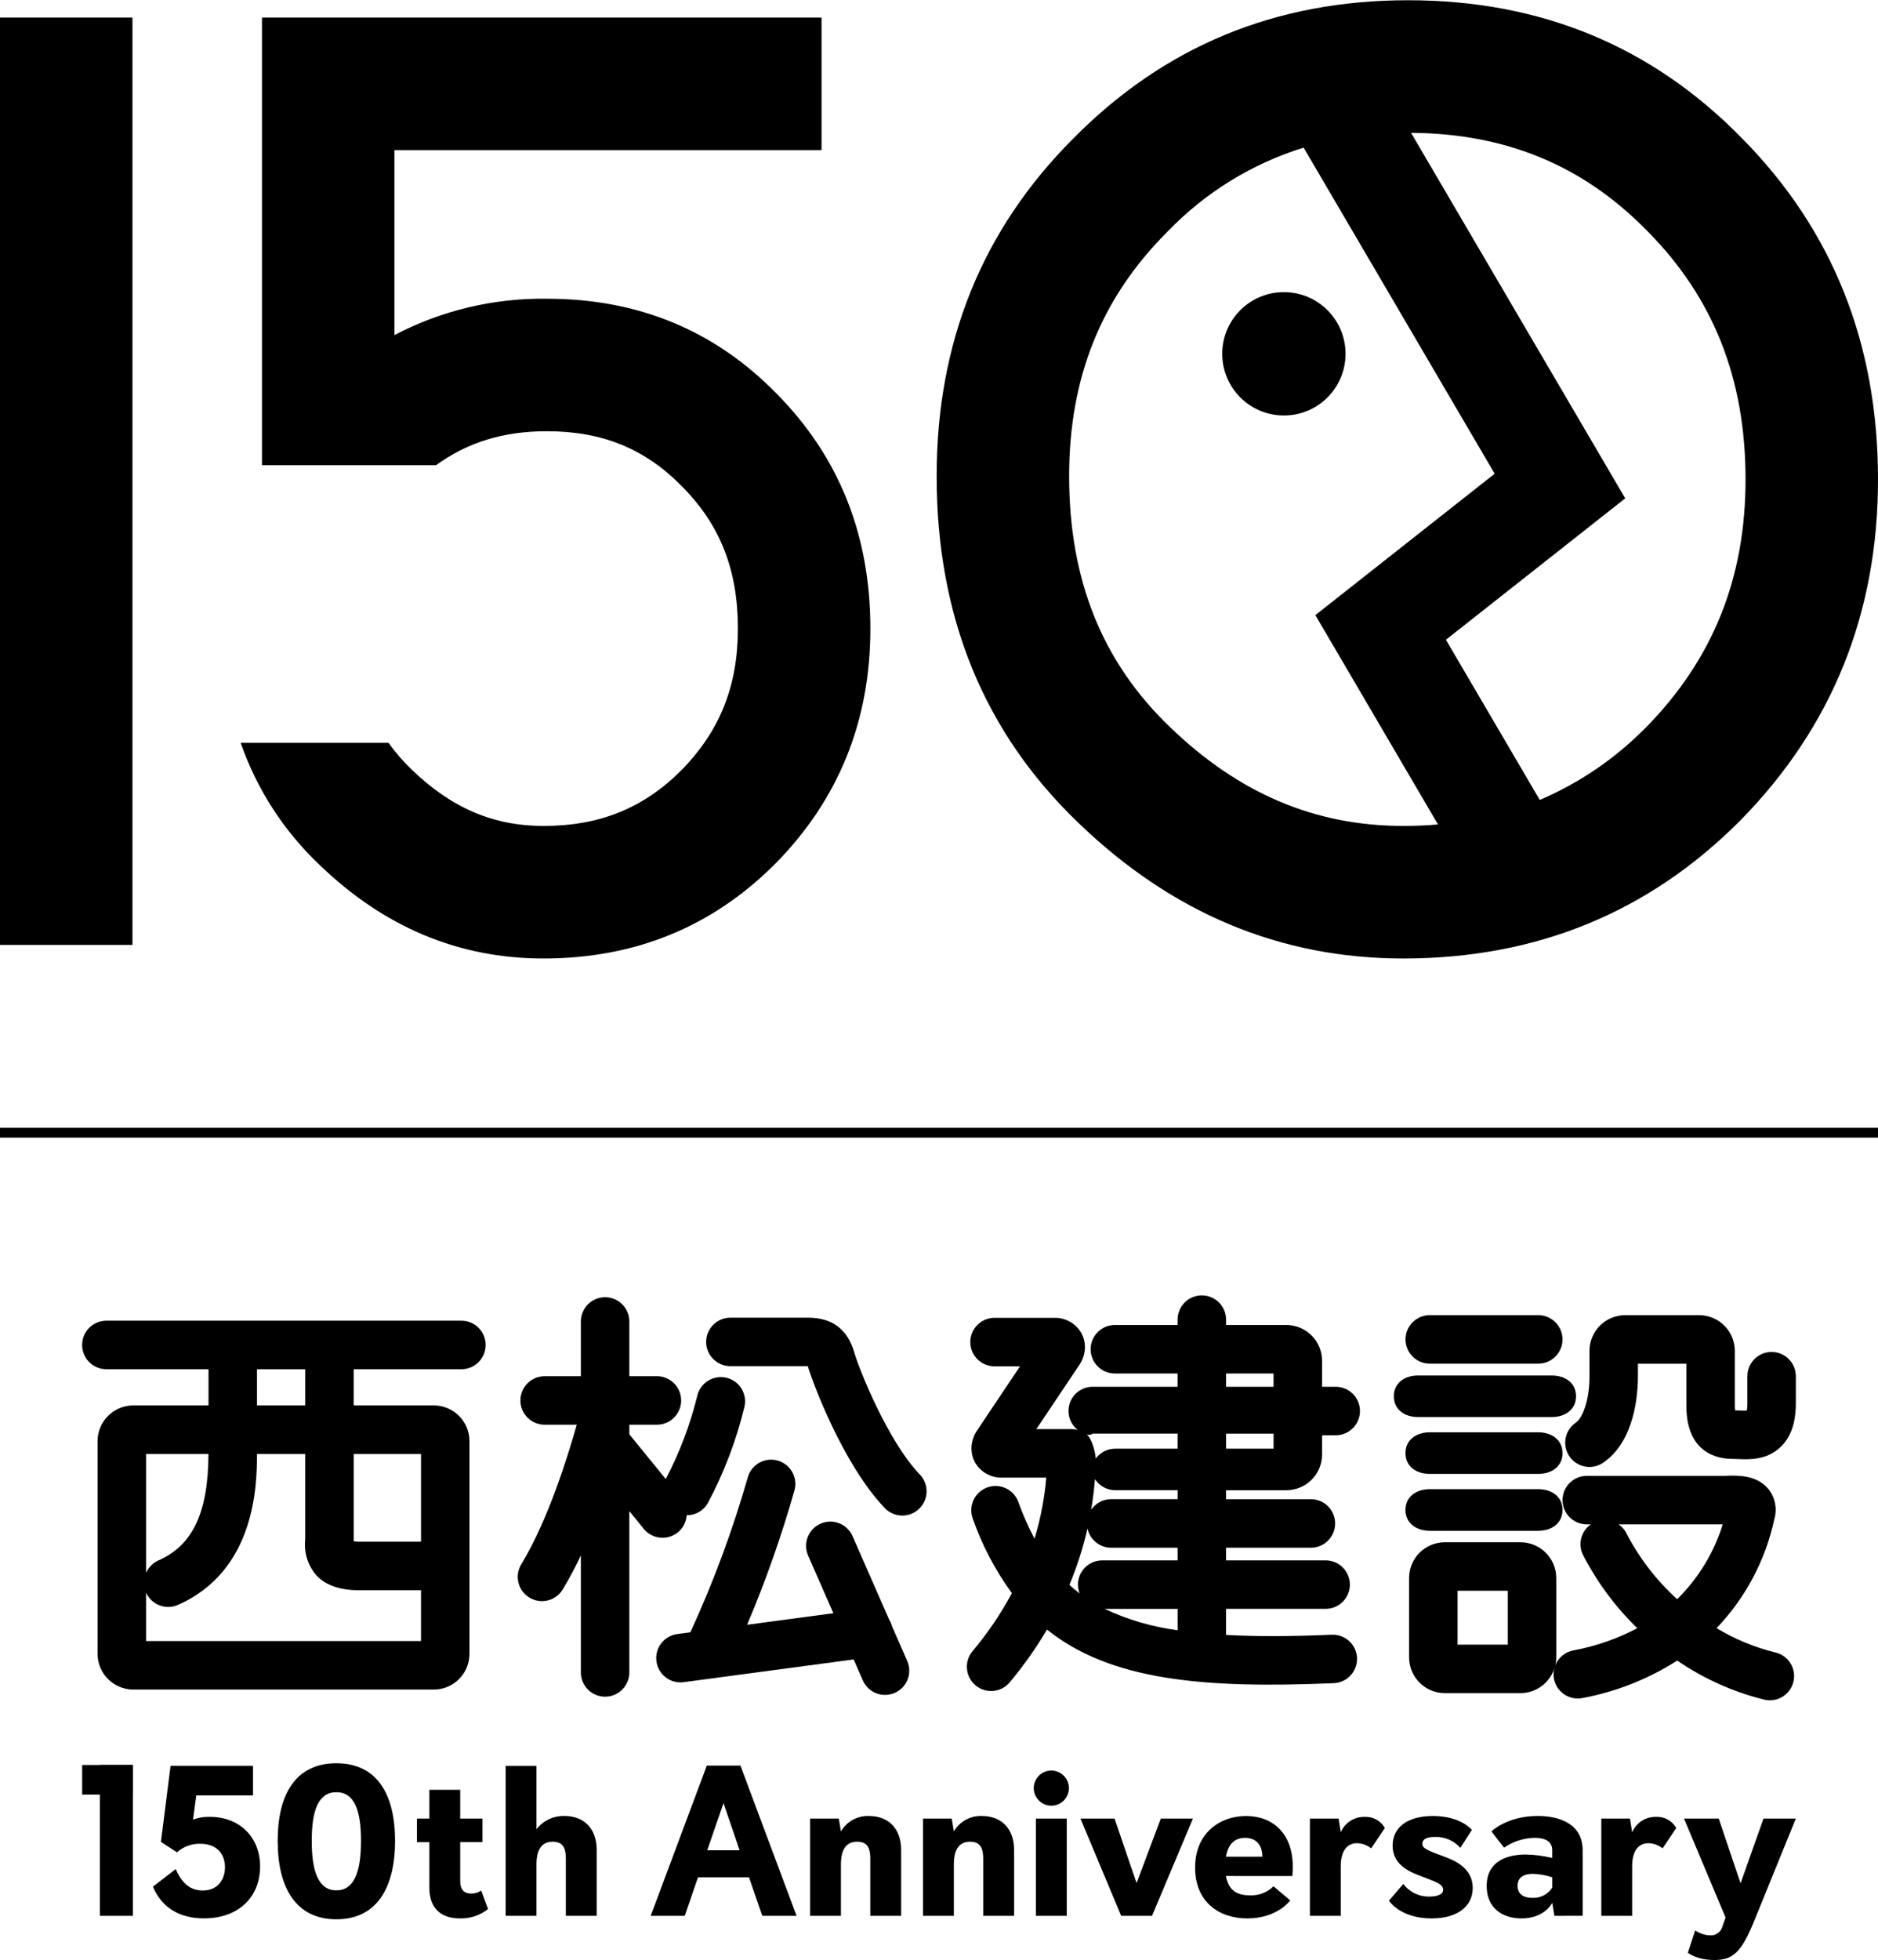 <?xml version="1.0" encoding="UTF-8"?>
<svg id="_レイヤー_2" data-name="レイヤー 2" xmlns="http://www.w3.org/2000/svg" viewBox="0 0 300 313">
  <g id="_レイヤー_2-2" data-name="レイヤー 2">
    <rect width="300" height="313" style="fill: none;"/>
    <g>
      <rect id="_長方形_340" data-name="長方形 340" y="180.07" width="300" height="1.577" style="fill: #000;"/>
      <g id="_グループ_349" data-name="グループ 349">
        <g id="_グループ_348" data-name="グループ 348">
          <path id="_パス_7" data-name="パス 7" d="m73.708,210.882H16.991c-2.139,0-3.873,1.734-3.873,3.873s1.734,3.873,3.873,3.873h16.317v5.78h-12.026c-3.145.011-5.691,2.56-5.697,5.705v33.959c.005,3.146,2.551,5.697,5.697,5.707h48.015c3.148-.005,5.698-2.559,5.697-5.707v-33.959c0-3.147-2.55-5.7-5.697-5.705h-12.799v-5.78h17.211c2.139,0,3.873-1.734,3.873-3.873s-1.734-3.873-3.873-3.873m-40.409,21.276c-.038,9.336-2.503,14.59-8.004,17.009-.879.391-1.579,1.097-1.962,1.979v-18.987h9.967Zm-9.963,29.872v-7.724c.871,1.938,3.142,2.81,5.086,1.955,12.44-5.485,12.628-19.253,12.628-24.102h7.706v13.387l-.008.354c-.206,2.081.468,4.154,1.858,5.717,1.512,1.542,3.735,2.304,6.779,2.304h9.867v8.11H23.336Zm43.917-29.872v14.012h-9.865c-.298.001-.596-.02-.892-.063l.004-.561v-13.388h10.753Zm-18.495-7.75h-7.706v-5.78h7.706v5.78Z" style="fill: #000;"/>
          <path id="_パス_8" data-name="パス 8" d="m108.283,244.68c.829-.677,1.34-1.668,1.409-2.736,1.41.018,2.716-.742,3.398-1.976,2.585-4.853,4.546-10.013,5.837-15.358.471-2.085-.837-4.157-2.922-4.628s-4.157.837-4.628,2.922c-1.132,4.608-2.82,9.061-5.026,13.261l-5.817-7.142v-1.536h4.404c2.139,0,3.873-1.734,3.873-3.873s-1.734-3.873-3.873-3.873h-4.404v-8.739c0-2.139-1.734-3.873-3.873-3.873s-3.873,1.734-3.873,3.873v8.741h-5.783c-2.139,0-3.873,1.734-3.873,3.873s1.734,3.873,3.873,3.873h5.127c-1.396,4.963-4.56,15.188-8.816,22.212-1.15,1.804-.621,4.199,1.183,5.349,1.804,1.15,4.199.621,5.349-1.183.033-.051.064-.103.094-.156,1.04-1.735,1.99-3.522,2.846-5.355v18.686c0,2.139,1.734,3.873,3.873,3.873s3.873-1.734,3.873-3.873h0v-25.751l2.304,2.826c1.351,1.658,3.789,1.908,5.449.56" style="fill: #000;"/>
          <path id="_パス_9" data-name="パス 9" d="m136.505,216.076c-1.085-3.821-3.524-5.677-7.446-5.677h-12.386c-2.138,0-3.87,1.733-3.87,3.87s1.733,3.87,3.87,3.87h12.372c.008.019.013.039.015.059.617,2.159,5.499,15.49,12.248,22.567,1.459,1.564,3.91,1.649,5.474.19,1.564-1.459,1.649-3.91.19-5.474-.021-.022-.042-.045-.064-.067-5.142-5.386-9.697-16.887-10.402-19.339" style="fill: #000;"/>
          <path id="_パス_10" data-name="パス 10" d="m142.514,259.711c-.1-.371-.254-.725-.456-1.052l-5.868-13.381c-.86-1.96-3.145-2.852-5.105-1.992-1.96.86-2.852,3.145-1.992,5.105l4.037,9.2-13.78,1.84c2.959-6.991,5.485-14.158,7.564-21.46.569-2.062-.642-4.194-2.704-4.762s-4.194.642-4.762,2.704c-2.421,8.462-5.485,16.726-9.166,24.721l-2.091.28c-2.122.283-3.613,2.232-3.33,4.354.283,2.122,2.232,3.613,4.354,3.33h0l27.154-3.63,1.465,3.351c.86,1.958,3.143,2.848,5.101,1.988,1.958-.86,2.848-3.143,1.988-5.101h0l-2.409-5.493Z" style="fill: #000;"/>
          <path id="_パス_11" data-name="パス 11" d="m205.486,237.949c3.149,0,5.703-2.551,5.705-5.7v-3.072h2.239c2.139-.032,3.847-1.792,3.816-3.931-.031-2.094-1.721-3.784-3.816-3.816h-2.239v-4.16c-.003-3.149-2.555-5.701-5.705-5.705h-9.627v-.853c0-2.139-1.734-3.873-3.873-3.873s-3.873,1.734-3.873,3.873v.853h-9.957c-2.14-.032-3.9,1.677-3.932,3.816-.032,2.14,1.677,3.9,3.816,3.932.038,0,.077,0,.115,0h9.957v2.117h-13.561c-2.132-.003-3.863,1.724-3.866,3.856-.001,1.187.543,2.308,1.477,3.041-.314-.084-.638-.129-.963-.133h-5.65c2.901-4.332,6.852-10.226,6.852-10.226.585-.852.902-1.859.911-2.892.005-.753-.179-1.495-.535-2.158-.886-1.591-2.587-2.554-4.407-2.497h-9.497c-2.139,0-3.873,1.734-3.873,3.873s1.734,3.873,3.873,3.873h4.068c-2.901,4.334-6.846,10.225-6.846,10.225-.585.855-.903,1.865-.911,2.901,0,.751.181,1.49.527,2.156.891,1.593,2.597,2.554,4.421,2.491h7.004c-.284,3.307-.913,6.575-1.877,9.752-1.008-1.908-1.879-3.886-2.607-5.917-.758-2-2.995-3.007-4.995-2.249-1.964.745-2.977,2.92-2.283,4.903,1.488,4.272,3.6,8.3,6.268,11.953-1.775,3.316-3.893,6.437-6.32,9.311-1.351,1.659-1.101,4.099.558,5.45,1.626,1.324,4.012,1.114,5.381-.475,2.224-2.653,4.227-5.484,5.987-8.465,10.11,8.096,24.88,9.454,45.824,8.555,2.136-.091,3.793-1.896,3.702-4.032-.091-2.136-1.896-3.793-4.032-3.702h0c-6.427.274-12.003.302-16.888.03v-4.162h15.911c2.138,0,3.87-1.733,3.87-3.87s-1.733-3.87-3.87-3.87h-15.909v-2.021h13.608c2.139-.032,3.847-1.792,3.816-3.931-.031-2.094-1.721-3.784-3.816-3.816h-13.608v-1.434h9.627Zm-2.043-6.634h-7.584v-2.397h7.585v2.397Zm-7.585-12.001h7.585v2.117h-7.585v-2.117Zm-21.305,9.602h13.561v2.395h-9.957c-1.23.004-2.386.59-3.116,1.58-.079-1.109-.626-3.201-1.451-3.852.322.129.688.082.968-.123m13.561,31.392c-4.04-.524-7.974-1.676-11.66-3.413h11.66v3.413Zm0-11.156h-12.044c-2.137-.003-3.871,1.726-3.875,3.863,0,.004,0,.007,0,.011.004.482.095.958.269,1.408-.56-.434-1.116-.886-1.637-1.365,1.217-2.916,2.183-5.931,2.887-9.011.378,1.79,1.958,3.071,3.788,3.072h10.606l.006,2.023Zm0-9.776h-10.606c-1.287-.003-2.491.635-3.212,1.701.295-1.714.49-3.346.607-4.903.713,1.105,1.938,1.773,3.253,1.772h9.957v1.43Z" style="fill: #000;"/>
          <path id="_パス_12" data-name="パス 12" d="m228.392,217.738h17.34c2.137,0,3.87-1.733,3.87-3.87s-1.733-3.87-3.87-3.87h-17.34c-2.137,0-3.87,1.733-3.87,3.87s1.733,3.87,3.87,3.87" style="fill: #000;"/>
          <path id="_パス_13" data-name="パス 13" d="m247.884,226.264c2.139,0,3.872-1.177,3.872-3.318s-1.733-3.318-3.872-3.318h-21.355c-2.142,0-3.874,1.181-3.874,3.318s1.731,3.318,3.874,3.318h21.355Z" style="fill: #000;"/>
          <path id="_パス_14" data-name="パス 14" d="m228.392,228.703c-2.133,0-3.875,1.181-3.875,3.323s1.74,3.318,3.875,3.318h17.34c2.133,0,3.872-1.185,3.872-3.318s-1.737-3.323-3.872-3.323h-17.34Z" style="fill: #000;"/>
          <path id="_パス_15" data-name="パス 15" d="m228.392,244.421h17.34c2.133,0,3.872-1.179,3.872-3.323s-1.737-3.317-3.872-3.317h-17.34c-2.133,0-3.875,1.179-3.875,3.317s1.74,3.323,3.875,3.323" style="fill: #000;"/>
          <path id="_パス_16" data-name="パス 16" d="m283.004,215.871c-2.138,0-3.871,1.735-3.87,3.874v4.301c.004.4-.025.799-.085,1.195-.361.008-.785,0-1.148-.021,0,0-.376-.012-.727-.021-.031-.24-.047-.482-.047-.724v-8.775c-.004-3.146-2.552-5.695-5.698-5.7h-11.826c-3.144.006-5.691,2.555-5.694,5.7v4.052c0,3.882-1.102,6.667-2.186,7.409-1.767,1.207-2.221,3.619-1.014,5.386,1.207,1.767,3.619,2.221,5.386,1.014h0c5.02-3.433,5.553-10.801,5.553-13.804v-2.008h7.74v6.735c0,7.638,5.113,8.459,7.307,8.459l.872.026c1.857.085,4.66.204,6.888-1.933,1.621-1.559,2.421-3.84,2.421-6.98v-4.303c.003-2.138-1.728-3.873-3.866-3.876h-.003" style="fill: #000;"/>
          <path id="_パス_17" data-name="パス 17" d="m283.487,263.824c-3.268-.813-6.395-2.112-9.278-3.852,4.611-4.816,7.8-10.814,9.215-17.329l.053-.219c.432-1.621.068-3.352-.981-4.661-1.861-2.268-4.902-2.172-6.547-2.123l-.401.014h-22.066c-2.139,0-3.873,1.734-3.873,3.873s1.734,3.873,3.873,3.873h.648c-1.592,1.103-2.116,3.219-1.222,4.938,2.234,4.323,5.152,8.256,8.641,11.648-3.221,1.689-6.677,2.885-10.253,3.549-1.288.254-2.359,1.143-2.846,2.362.1-.409.151-.828.153-1.249v-12.681c-.002-3.149-2.552-5.702-5.701-5.707h-12.109c-3.148.007-5.697,2.559-5.7,5.707v12.68c.006,3.145,2.554,5.694,5.7,5.7h12.109c2.445-.013,4.61-1.581,5.384-3.899-.072.288-.11.583-.115.88-.002.25.021.5.068.746.409,2.1,2.443,3.472,4.543,3.063,0,0,0,0,0,0,5.386-1.005,10.528-3.038,15.145-5.987,4.26,2.922,9.015,5.047,14.033,6.271,2.097.422,4.139-.936,4.561-3.033.422-2.097-.936-4.139-3.033-4.561h0m-42.624-1.222h-8.026v-8.601h8.026v8.601Zm18.912-17.84c-.285-.546-.699-1.015-1.206-1.365h16.625c-1.401,4.526-3.904,8.632-7.284,11.951-3.321-3.017-6.077-6.602-8.137-10.588" style="fill: #000;"/>
          <path id="_パス_18" data-name="パス 18" d="m31.352,286.68l-.512,3.866c.863-.326,1.781-.477,2.703-.445,4.619,0,8.005,3.149,8.005,7.935s-3.352,8.276-8.966,8.276c-5.337,0-7.357-3.148-8.143-5.065l3.627-2.805c.683,1.504,1.78,3.421,4.312,3.421s3.559-1.882,3.559-3.73c0-1.951-1.164-3.73-3.935-3.73-1.372-.041-2.708.448-3.73,1.365l-2.567-1.668,1.541-12.147h13.174v4.724h-9.068Z" style="fill: #000;"/>
          <path id="_パス_19" data-name="パス 19" d="m44.358,293.935c0-7.528,2.942-12.387,9.377-12.387s9.375,4.863,9.375,12.387-2.942,12.525-9.375,12.525-9.377-4.995-9.377-12.525m13.311,0c0-4.962-1.095-7.765-3.935-7.765s-3.935,2.806-3.935,7.765,1.096,7.904,3.935,7.904,3.935-2.942,3.935-7.904" style="fill: #000;"/>
          <path id="_パス_20" data-name="パス 20" d="m77.965,304.816c-1.27,1.015-2.858,1.549-4.483,1.506-2.944,0-4.892-1.506-4.892-4.927v-7.253h-1.985v-3.765h1.985v-4.589h4.926v4.585h3.559v3.765h-3.559v6.229c0,1.642.891,1.984,1.78,1.984.561,0,1.109-.166,1.575-.478l1.094,2.943Z" style="fill: #000;"/>
          <path id="_パス_21" data-name="パス 21" d="m90.389,305.911v-9.102c0-1.369-.241-2.738-2.088-2.738s-2.602,1.365-2.602,3.627v8.212h-4.926v-23.953h4.927v10.128c1.066-1.387,2.734-2.176,4.483-2.121,3.079,0,5.135,1.985,5.135,5.406v10.539h-4.929Z" style="fill: #000;"/>
          <path id="_パス_22" data-name="パス 22" d="m121.77,305.911l-2.121-6.16h-8.143l-2.121,6.16h-5.441l8.964-23.988h5.375l8.966,23.988h-5.479Zm-6.193-18.003l-2.601,7.529h5.168l-2.567-7.529Z" style="fill: #000;"/>
          <path id="_パス_23" data-name="パス 23" d="m139.024,305.911v-9.102c0-1.369-.241-2.738-2.088-2.738s-2.602,1.365-2.602,3.627v8.212h-4.926v-15.535h4.585l.341,2.053c.924-1.586,2.648-2.534,4.483-2.464,3.079,0,5.134,1.985,5.134,5.406v10.539h-4.927Z" style="fill: #000;"/>
          <path id="_パス_24" data-name="パス 24" d="m157.061,305.911v-9.102c0-1.369-.241-2.738-2.088-2.738s-2.602,1.365-2.602,3.627v8.212h-4.926v-15.535h4.588l.341,2.053c.924-1.586,2.648-2.534,4.483-2.464,3.079,0,5.135,1.985,5.135,5.406v10.539h-4.931Z" style="fill: #000;"/>
          <path id="_パス_25" data-name="パス 25" d="m165.138,285.517c0-1.55,1.256-2.806,2.806-2.806s2.806,1.256,2.806,2.806-1.256,2.806-2.806,2.806c-1.548-.005-2.801-1.259-2.806-2.806m.341,4.863h4.927v15.535h-4.927v-15.535Z" style="fill: #000;"/>
          <path id="_パス_26" data-name="パス 26" d="m179.102,305.911l-6.503-15.535h5.441l3.524,10.299,3.868-10.299h5.133l-6.536,15.535h-4.927Z" style="fill: #000;"/>
          <path id="_パス_27" data-name="パス 27" d="m195.838,299.547c.41,2.327,1.813,3.079,3.729,3.079,1.436.098,2.845-.425,3.868-1.438l2.67,2.259c-.171.241-2.259,2.874-6.845,2.874-4.655,0-8.35-2.736-8.35-8.106,0-5.546,3.97-8.246,8.144-8.246,4.312,0,7.46,2.84,7.46,8.075,0,.788-.068,1.506-.068,1.506l-10.608-.003Zm5.817-3.079c0-1.916-1.024-3.012-2.771-3.012-1.678,0-2.703,1.024-3.045,3.012h5.817Z" style="fill: #000;"/>
          <path id="_パス_28" data-name="パス 28" d="m209.25,305.91v-15.534h4.585l.341,2.189c.655-1.527,2.172-2.502,3.833-2.464,1.32-.055,2.561.632,3.216,1.78l-2.189,3.251c-.644-.51-1.436-.798-2.258-.821-1.541,0-2.602,1.164-2.602,3.696v7.904l-4.927-.002Z" style="fill: #000;"/>
          <path id="_パス_29" data-name="パス 29" d="m226.57,299.41c-2.156-.821-4.107-2.088-4.107-4.722,0-2.909,2.395-4.722,6.433-4.722,4.483,0,6.229,2.218,6.229,2.218l-1.847,2.875c-1.03-1.18-2.543-1.823-4.107-1.747-1.642,0-1.951.582-1.951,1.096,0,.547.309.853,2.499,1.677l1.365.512c2.088.788,4.176,2.156,4.176,4.863,0,2.84-2.327,4.863-6.57,4.863-5.065,0-6.81-2.84-6.81-2.84l2.294-2.668c.992,1.315,2.561,2.068,4.207,2.019,1.061,0,2.158-.272,2.158-1.095,0-.786-.993-1.195-2.534-1.78l-1.436-.551Z" style="fill: #000;"/>
          <path id="_パス_30" data-name="パス 30" d="m248.304,305.911l-.341-2.088s-1.164,2.499-4.929,2.499c-3.045,0-5.546-1.677-5.546-5.168,0-3.866,3.079-5.034,6.229-5.034,1.431.023,2.854.206,4.244.547v-1.232c0-1.365-1.061-1.984-2.807-1.984-1.75.033-3.452.58-4.892,1.574l-2.019-2.601s2.497-2.464,7.39-2.464c3.765,0,7.186,1.436,7.186,5.474v10.471l-4.514.005Zm-.341-6.16c-.995-.33-2.032-.514-3.079-.547-1.369,0-2.464.48-2.464,1.917,0,1.163.753,1.916,2.362,1.916,1.28.069,2.498-.559,3.183-1.643v-1.642Z" style="fill: #000;"/>
          <path id="_パス_31" data-name="パス 31" d="m255.801,305.91v-15.534h4.585l.341,2.189c.654-1.527,2.172-2.503,3.833-2.464,1.32-.055,2.561.632,3.216,1.78l-2.189,3.251c-.644-.51-1.436-.798-2.258-.821-1.541,0-2.602,1.164-2.602,3.696v7.904l-4.927-.002Z" style="fill: #000;"/>
          <path id="_パス_32" data-name="パス 32" d="m275.651,306.186l-6.639-15.81h5.546l3.49,10.335,3.662-10.335h5.166l-6.672,16.391c-2.053,5.065-3.456,6.195-6.33,6.195-2.909,0-4.244-1.163-4.244-1.163l1.164-3.559c.71.48,1.539.753,2.395.788.941.05,1.781-.588,1.985-1.508l.477-1.334Z" style="fill: #000;"/>
          <rect id="_長方形_341" data-name="長方形 341" x="15.954" y="281.82" width="5.27" height="24.09" style="fill: #000;"/>
          <rect id="_長方形_342" data-name="長方形 342" x="13.125" y="281.821" width="8.098" height="4.722" style="fill: #000;"/>
          <path id="_パス_33" data-name="パス 33" d="m278.31,22.121C263.936,7.399,246.147.039,224.942.039s-38.951,7.361-53.498,22.083c-14.547,14.549-21.821,32.514-21.82,53.895,0,22.435,7.537,40.882,22.611,55.34,14.985,14.458,32.292,21.688,51.922,21.689,21.295,0,39.26-7.361,53.893-22.083,14.634-14.898,21.951-33.039,21.951-54.422,0-21.644-7.23-39.785-21.689-54.421m-91.428,93.959c-10.831-10.39-16.096-23.497-16.096-40.067,0-15.683,5.108-28.417,15.621-38.93l.045-.045.045-.045c5.999-6.239,13.481-10.857,21.747-13.422l30.518,52.07-28.643,22.58,19.591,33.425c-1.811.154-3.664.232-5.558.233-14.062,0-26.239-5.153-37.271-15.798m76.109,0c-4.853,4.965-10.638,8.923-17.024,11.648l-14.991-25.575,28.642-22.58-34.21-58.362c15.188.104,27.545,5.235,37.755,15.694l.044.045.044.044c10.488,10.614,15.588,23.549,15.588,39.548,0,15.735-5.183,28.669-15.843,39.544m-57.901-49.744c-5.439.002-9.85-4.406-9.852-9.845-.002-5.439,4.406-9.85,9.845-9.852,5.439-.002,9.85,4.406,9.852,9.845v.006c0,5.439-4.409,9.848-9.848,9.848M0,2.805h21.16v148.075H0V2.805Zm139.036,97.566c0,14.723-5.038,27.213-15.114,37.469-10.077,10.136-22.446,15.204-37.107,15.204-13.516,0-25.433-4.977-35.751-14.932-5.713-5.393-10.042-12.085-12.619-19.507h23.618c1.085,1.521,2.309,2.939,3.656,4.233l.023.023.023.021c6.362,6.143,13.055,8.999,21.053,8.999,8.974,0,15.984-2.832,22.051-8.916,6.143-6.273,9.006-13.455,9.006-22.594,0-9.321-2.805-16.501-8.825-22.596l-.044-.044-.047-.049c-5.878-6.02-12.742-8.825-21.602-8.825-6.92,0-12.65,1.76-17.697,5.423h-27.809V2.808h89.387v21.16H63.015v29.532c7.506-3.928,15.874-5.922,24.345-5.802,14.602,0,26.85,5.068,36.745,15.204,9.954,10.079,14.932,22.568,14.932,37.469" style="fill: #000;"/>
        </g>
      </g>
    </g>
  </g>
</svg>